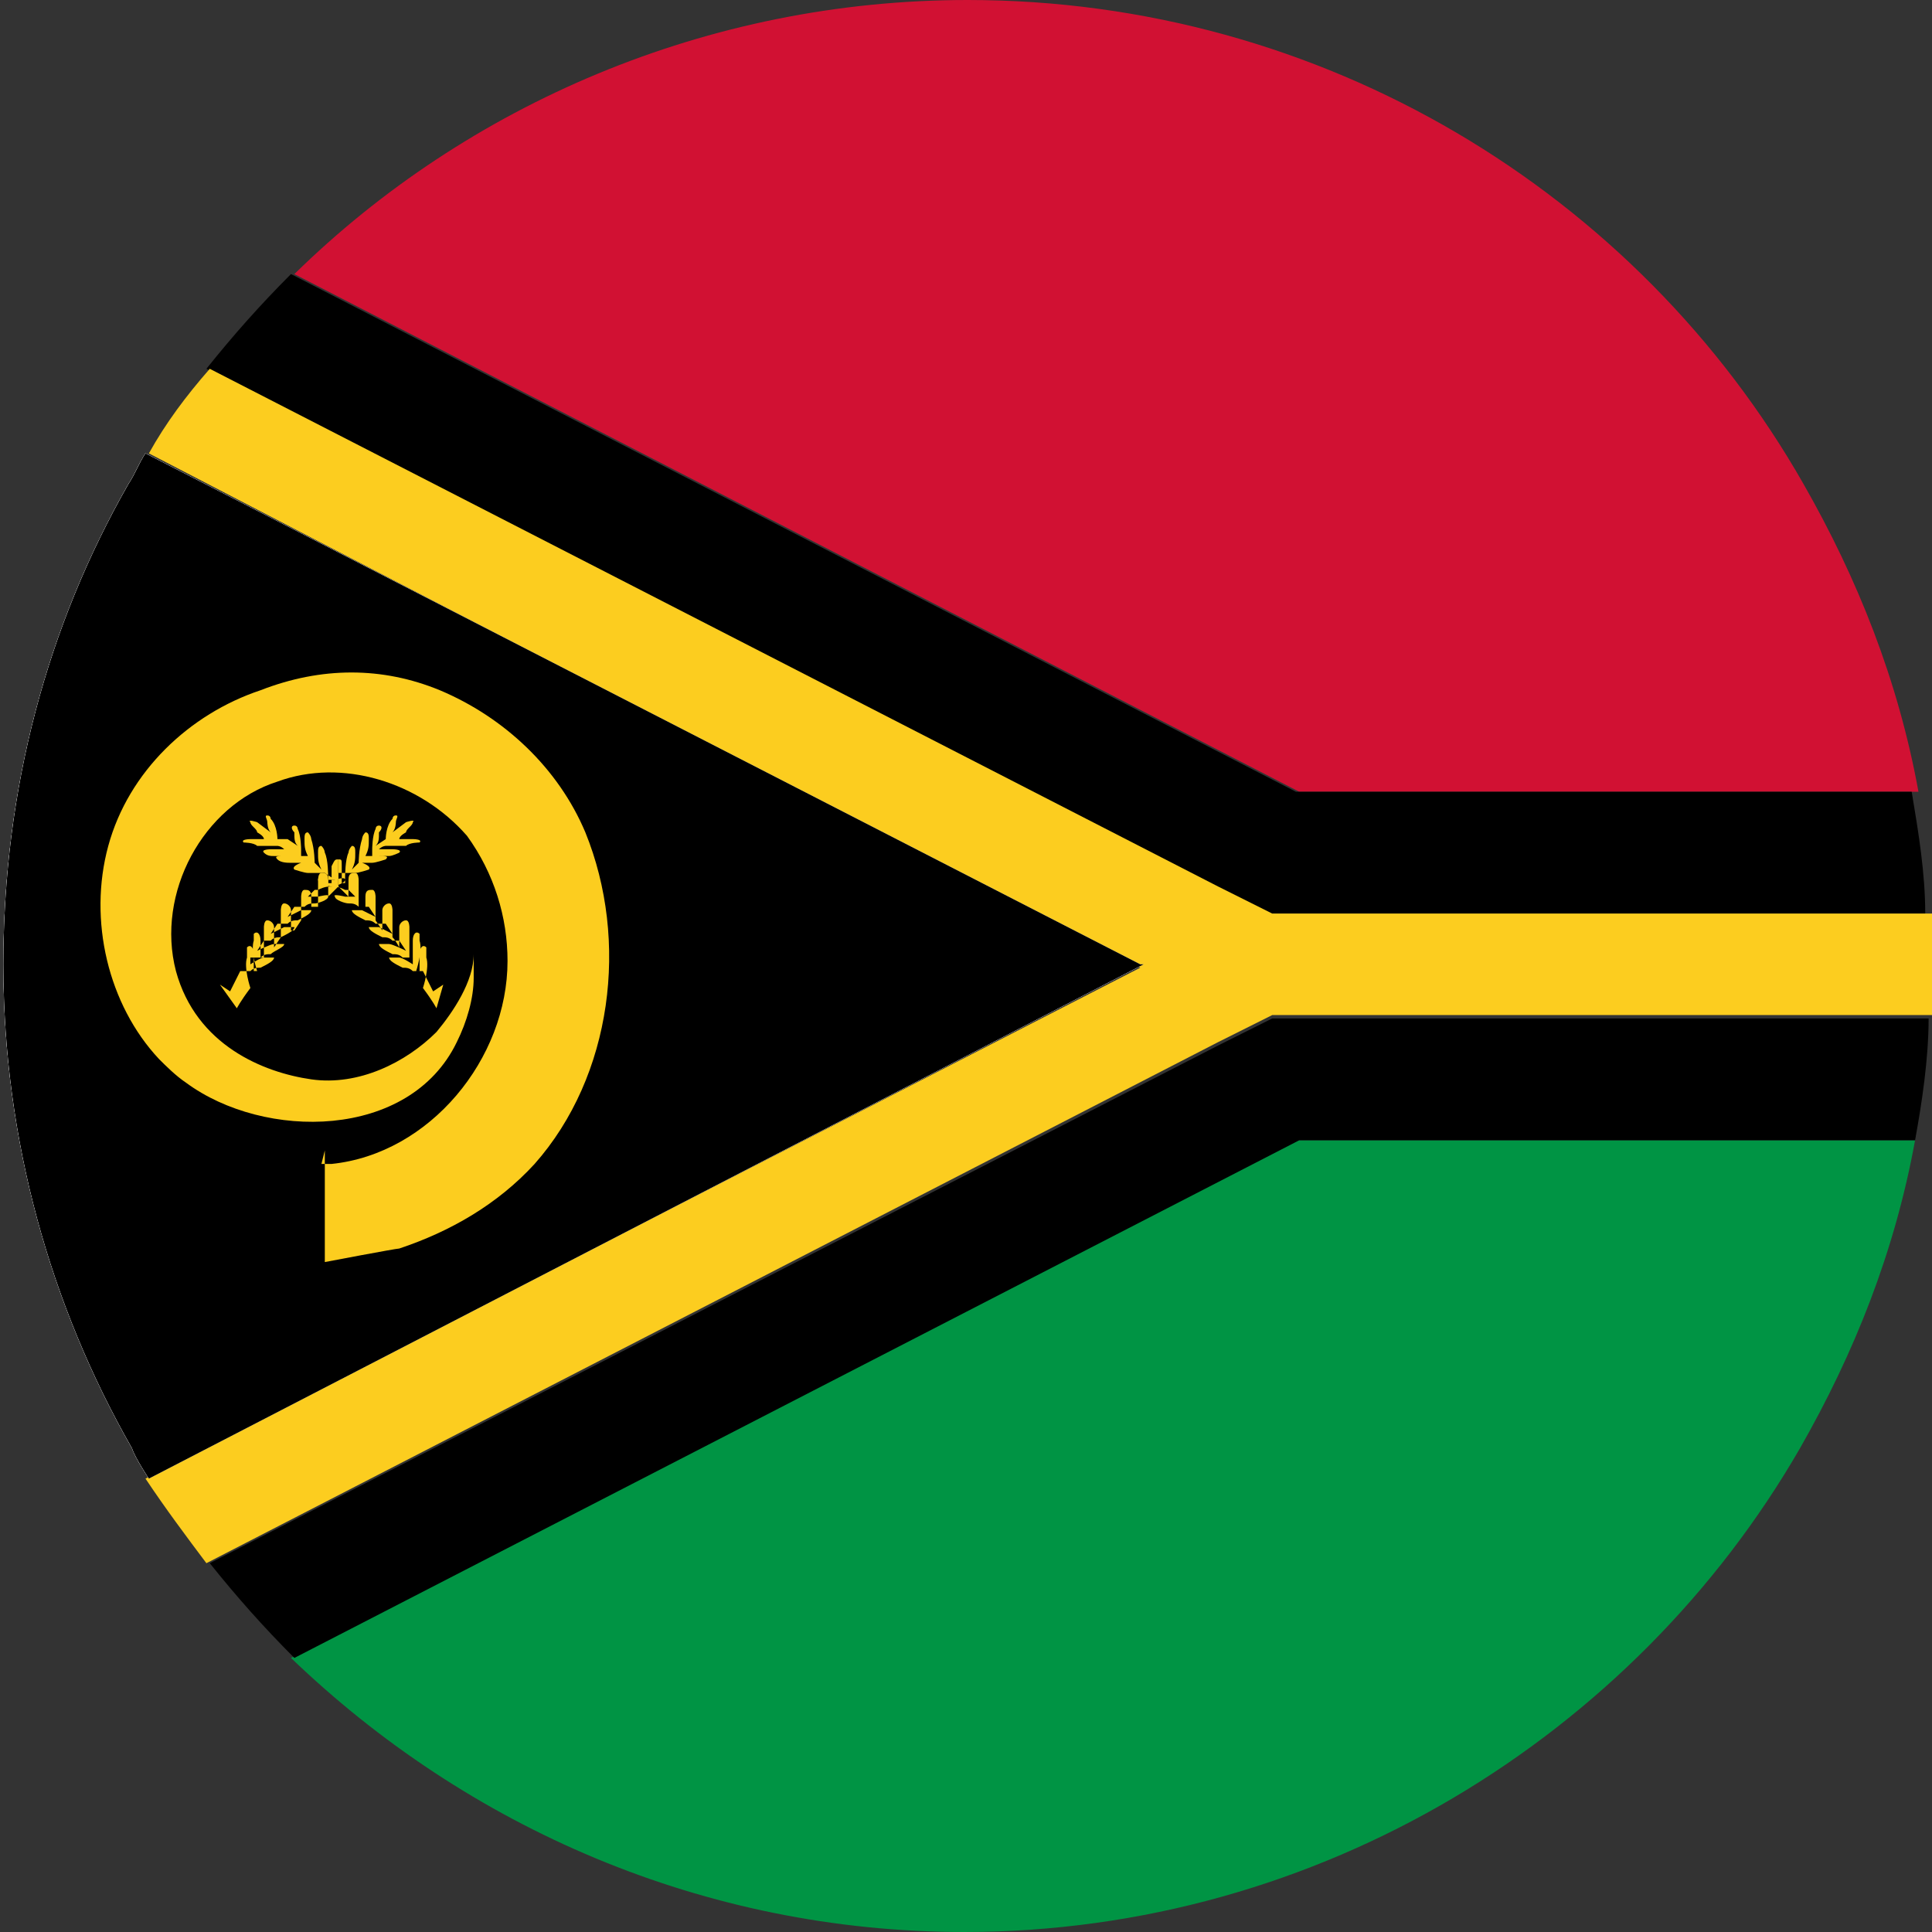 <?xml version="1.0" encoding="UTF-8"?><svg xmlns="http://www.w3.org/2000/svg" viewBox="0 0 5.71 5.71"><rect x="0" y="0" width="5.71" height="5.71" fill="#333333" stroke="none"/><defs><style>.d{fill:#009444;}.e{fill:#fff;}.f{fill:#fccd1f;}.g{fill:#d11133;}</style></defs><g id="a"/><g id="b"><g id="c"><g><g><path class="e" d="M3.38,2.85L.44,4.37s-.04-.06-.05-.09c-.24-.42-.38-.91-.38-1.43S.14,1.85,.38,1.43c.02-.03,.03-.06,.05-.09l2.94,1.51Z"/><path class="d" d="M5.66,3.37c-.06,.33-.18,.63-.34,.91-.49,.85-1.42,1.43-2.47,1.43-.77,0-1.47-.31-1.99-.81l2.97-1.53h1.82Z"/><path class="g" d="M5.66,2.34h-1.82L.87,.81c.51-.5,1.22-.81,1.99-.81,1.05,0,1.98,.57,2.47,1.43,.16,.28,.28,.58,.34,.91Z"/><path class="e" d="M3.38,2.85L.44,4.37s-.04-.06-.05-.09c-.24-.42-.38-.91-.38-1.43S.14,1.85,.38,1.43c.02-.03,.03-.06,.05-.09l2.94,1.51Z"/><path d="M3.75,3.01h1.95c0,.12-.02,.25-.04,.36h-1.82L.87,4.9c-.09-.09-.17-.18-.25-.28l2.98-1.53,.16-.08Z"/><path d="M3.59,2.62L.61,1.09c.08-.1,.16-.19,.25-.28l2.97,1.53h1.82c.02,.12,.04,.24,.04,.36h-1.95l-.16-.08Z"/><path class="f" d="M5.71,2.85c0,.05,0,.1,0,.15h-1.95l-.16,.08L.61,4.62c-.06-.08-.12-.16-.18-.25l2.94-1.51L.44,1.34c.05-.09,.11-.17,.18-.25l2.98,1.53,.16,.08h1.95s0,.1,0,.15Z"/><path class="e" d="M3.38,2.85L.44,4.37s-.04-.06-.05-.09c-.24-.42-.38-.91-.38-1.43S.14,1.85,.38,1.43c.02-.03,.03-.06,.05-.09l2.94,1.51Z"/><path d="M3.38,2.85L.44,4.37s-.04-.06-.05-.09c-.24-.42-.38-.91-.38-1.43S.14,1.85,.38,1.43c.02-.03,.03-.06,.05-.09l2.94,1.51Z"/></g><g><path class="f" d="M.96,3.4v.33s.21-.04,.22-.04c.15-.05,.29-.13,.4-.25,.23-.26,.28-.66,.15-.98-.08-.19-.24-.34-.43-.42-.17-.07-.35-.07-.53,0-.21,.07-.39,.24-.45,.46s0,.47,.15,.63c.02,.02,.05,.05,.08,.07,.23,.17,.66,.17,.8-.12,.03-.06,.05-.13,.05-.19,0-.1,0-.07,0-.07,0,.08-.06,.17-.11,.23-.09,.09-.23,.16-.37,.14-.14-.02-.34-.1-.4-.32-.06-.23,.08-.49,.3-.56,.19-.07,.42,0,.56,.16h0c.08,.11,.12,.24,.12,.37,0,.29-.23,.57-.52,.6h-.03Z"/><g><path class="f" d="M1.29,2.98s-.01-.02-.04-.06h0s.02-.06,.01-.09c0,0,0-.02,0-.03-.01-.01-.02,0-.02,.02,0,.02,0,.04,0,.07h0v-.02h-.01s.02-.06,.01-.09c0,0,0-.02,0-.02-.01-.01-.02,0-.02,.02,0,.02,0,.04,0,.07h0v-.02h-.01s0-.06,0-.09c0,0,0-.02-.01-.02-.01,0-.02,.01-.02,.02,0,.02,0,.04,0,.06h0s-.01-.02-.02-.03h0s0-.06,0-.08c0,0,0-.02-.01-.02-.01,0-.02,.01-.02,.02,0,.02,0,.04,0,.06h0l-.02-.03s0-.05,0-.07c0,0,0-.02-.01-.02-.01,0-.02,0-.02,.02,0,.02,0,.03,0,.05v-.02h-.02s0-.05,0-.08c0,0,0-.02-.01-.02-.01,0-.02,0-.02,.02,0,.02,0,.03,0,.05h0l-.03-.03s0-.04,0-.06c0,0,0-.01,0-.02-.01,0-.01,0-.02,.02,0,.02,0,.03,0,.05h-.01v-.02s0-.05-.01-.07c0,0,0-.01-.01-.02-.01,0-.01,.01-.01,.02,0,.02,0,.03,.01,.05h0l-.02-.02s0-.04-.01-.07c0,0,0-.01-.01-.02-.01,0-.01,.01-.01,.02,0,.02,0,.03,.01,.05h-.02v-.02s0-.04-.01-.06c0,0,0-.01-.01-.01-.01,0-.01,.01,0,.02,0,.02,0,.03,.01,.04h0l-.03-.02H.82s0-.04-.02-.06c0,0,0-.01-.01-.01-.01,0,0,.01,0,.02,0,0,0,.02,.01,.03l-.04-.03s-.03-.01-.02,0c0,.01,.02,.02,.02,.03,0,0,.02,.01,.02,.02h-.04s-.03,0-.02,.01c0,0,.03,0,.04,.01,.01,0,.02,0,.03,0h.03s.01,0,.02,.01h-.04s-.03,0-.02,.01,.02,.01,.03,.01c0,0,.02,0,.03,0h.04s-.03,0-.04,0c-.02,0-.03,0-.02,.01s.03,.01,.04,.01c.01,0,.02,0,.03,0h0s-.03,.01-.02,.02c0,0,.03,.01,.04,.01,.01,0,.02,0,.03,0h.02l.03,.02h-.02s-.03-.01-.03,0c0,.01,.03,.02,.04,.02,.01,0,.02,0,.04,.01h.01l.02,.02h-.03s-.04-.01-.03,0c0,.01,.03,.02,.04,.02,.01,0,.02,0,.03,.01h.03l.02,.03-.04-.02s-.04,0-.03,0c0,.01,.02,.02,.04,.03,.01,0,.02,0,.03,.01h.03l.02,.03-.04-.02s-.03,0-.03,0c0,.01,.02,.02,.04,.03,.01,0,.02,0,.03,.01h.02l.02,.03s-.04-.02-.05-.02c-.02,0-.03,0-.03,0,0,.01,.02,.02,.04,.03,.01,0,.02,0,.03,.01h.03v.02s-.03-.02-.04-.02c-.02,0-.03,0-.03,0,0,.01,.02,.02,.04,.03,.01,0,.02,0,.03,.01h.03s.03,.06,.03,.06l.03-.02Z"/><path class="f" d="M.7,2.98s.01-.02,.04-.06h0s-.02-.06-.01-.09c0,0,0-.02,0-.03,.01-.01,.02,0,.02,.02,0,.02,0,.04,0,.07h0v-.02h.01s-.02-.06-.01-.09c0,0,0-.02,0-.02,.01-.01,.02,0,.02,.02,0,.02,0,.04,0,.07h0v-.02h.01s0-.06,0-.09c0,0,0-.02,.01-.02,.01,0,.02,.01,.02,.02,0,.02,0,.04,0,.06h0l.02-.03h0s0-.06,0-.08c0,0,0-.02,.01-.02,.01,0,.02,.01,.02,.02,0,.02,0,.04,0,.06H.87l.02-.03s0-.05,0-.07c0,0,0-.02,.01-.02,.01,0,.02,0,.02,.02,0,.02,0,.03,0,.05v-.02h.02s0-.05,0-.08c0,0,0-.02,.01-.02,.01,0,.02,0,.02,.02,0,.02,0,.03,0,.05h0s.02-.02,.03-.03c0-.02,0-.04,0-.06,0,0,0-.01,0-.02,.01,0,.01,0,.01,.02,0,.02,0,.03,0,.05h.01v-.02s0-.05,.01-.07c0,0,0-.01,.01-.02,.01,0,.01,.01,.01,.02,0,.02,0,.03-.01,.05h0l.02-.02s0-.04,.01-.07c0,0,0-.01,.01-.02,.01,0,.01,.01,.01,.02,0,.02,0,.03-.01,.05h.02v-.02s0-.04,.01-.06c0,0,0-.01,.01-.01,.01,0,.01,.01,0,.02,0,.02,0,.03-.01,.04h0l.03-.02h0s0-.04,.02-.06c0,0,0-.01,.01-.01,.01,0,0,.01,0,.02,0,0,0,.02-.01,.03l.04-.03s.03-.01,.02,0c0,.01-.02,.02-.02,.03,0,0-.02,.01-.02,.02h.04s.03,0,.02,.01c0,0-.03,0-.04,.01-.01,0-.02,0-.03,0h-.03s-.01,0-.02,.01h.04s.03,0,.02,.01c0,0-.02,.01-.03,.01,0,0-.02,0-.03,0h-.04s.03,0,.04,0c.02,0,.03,0,.02,.01,0,0-.03,.01-.04,.01-.01,0-.02,0-.03,0h0s.03,.01,.02,.02c0,0-.03,.01-.04,.01-.01,0-.02,0-.03,0h-.02l-.03,.02h.02s.03-.01,.03,0c0,.01-.03,.02-.04,.02-.01,0-.02,0-.04,.01h-.01l-.02,.02h.03s.04-.01,.03,0c0,.01-.03,.02-.04,.02-.01,0-.02,0-.03,.01h-.03l-.02,.03,.04-.02s.04,0,.03,0c0,.01-.02,.02-.04,.03-.01,0-.02,0-.03,.01h-.03l-.02,.03,.04-.02s.03,0,.03,0c0,.01-.02,.02-.04,.03-.01,0-.02,0-.03,.01h-.02l-.02,.03s.04-.02,.05-.02c.02,0,.03,0,.03,0,0,.01-.03,.02-.04,.03-.01,0-.02,0-.03,.01h-.03v.02s.03-.02,.04-.02c.02,0,.03,0,.03,0,0,.01-.02,.02-.04,.03-.01,0-.02,0-.03,.01h-.03s-.03,.06-.03,.06l-.03-.02Z"/></g></g></g></g></g></svg>